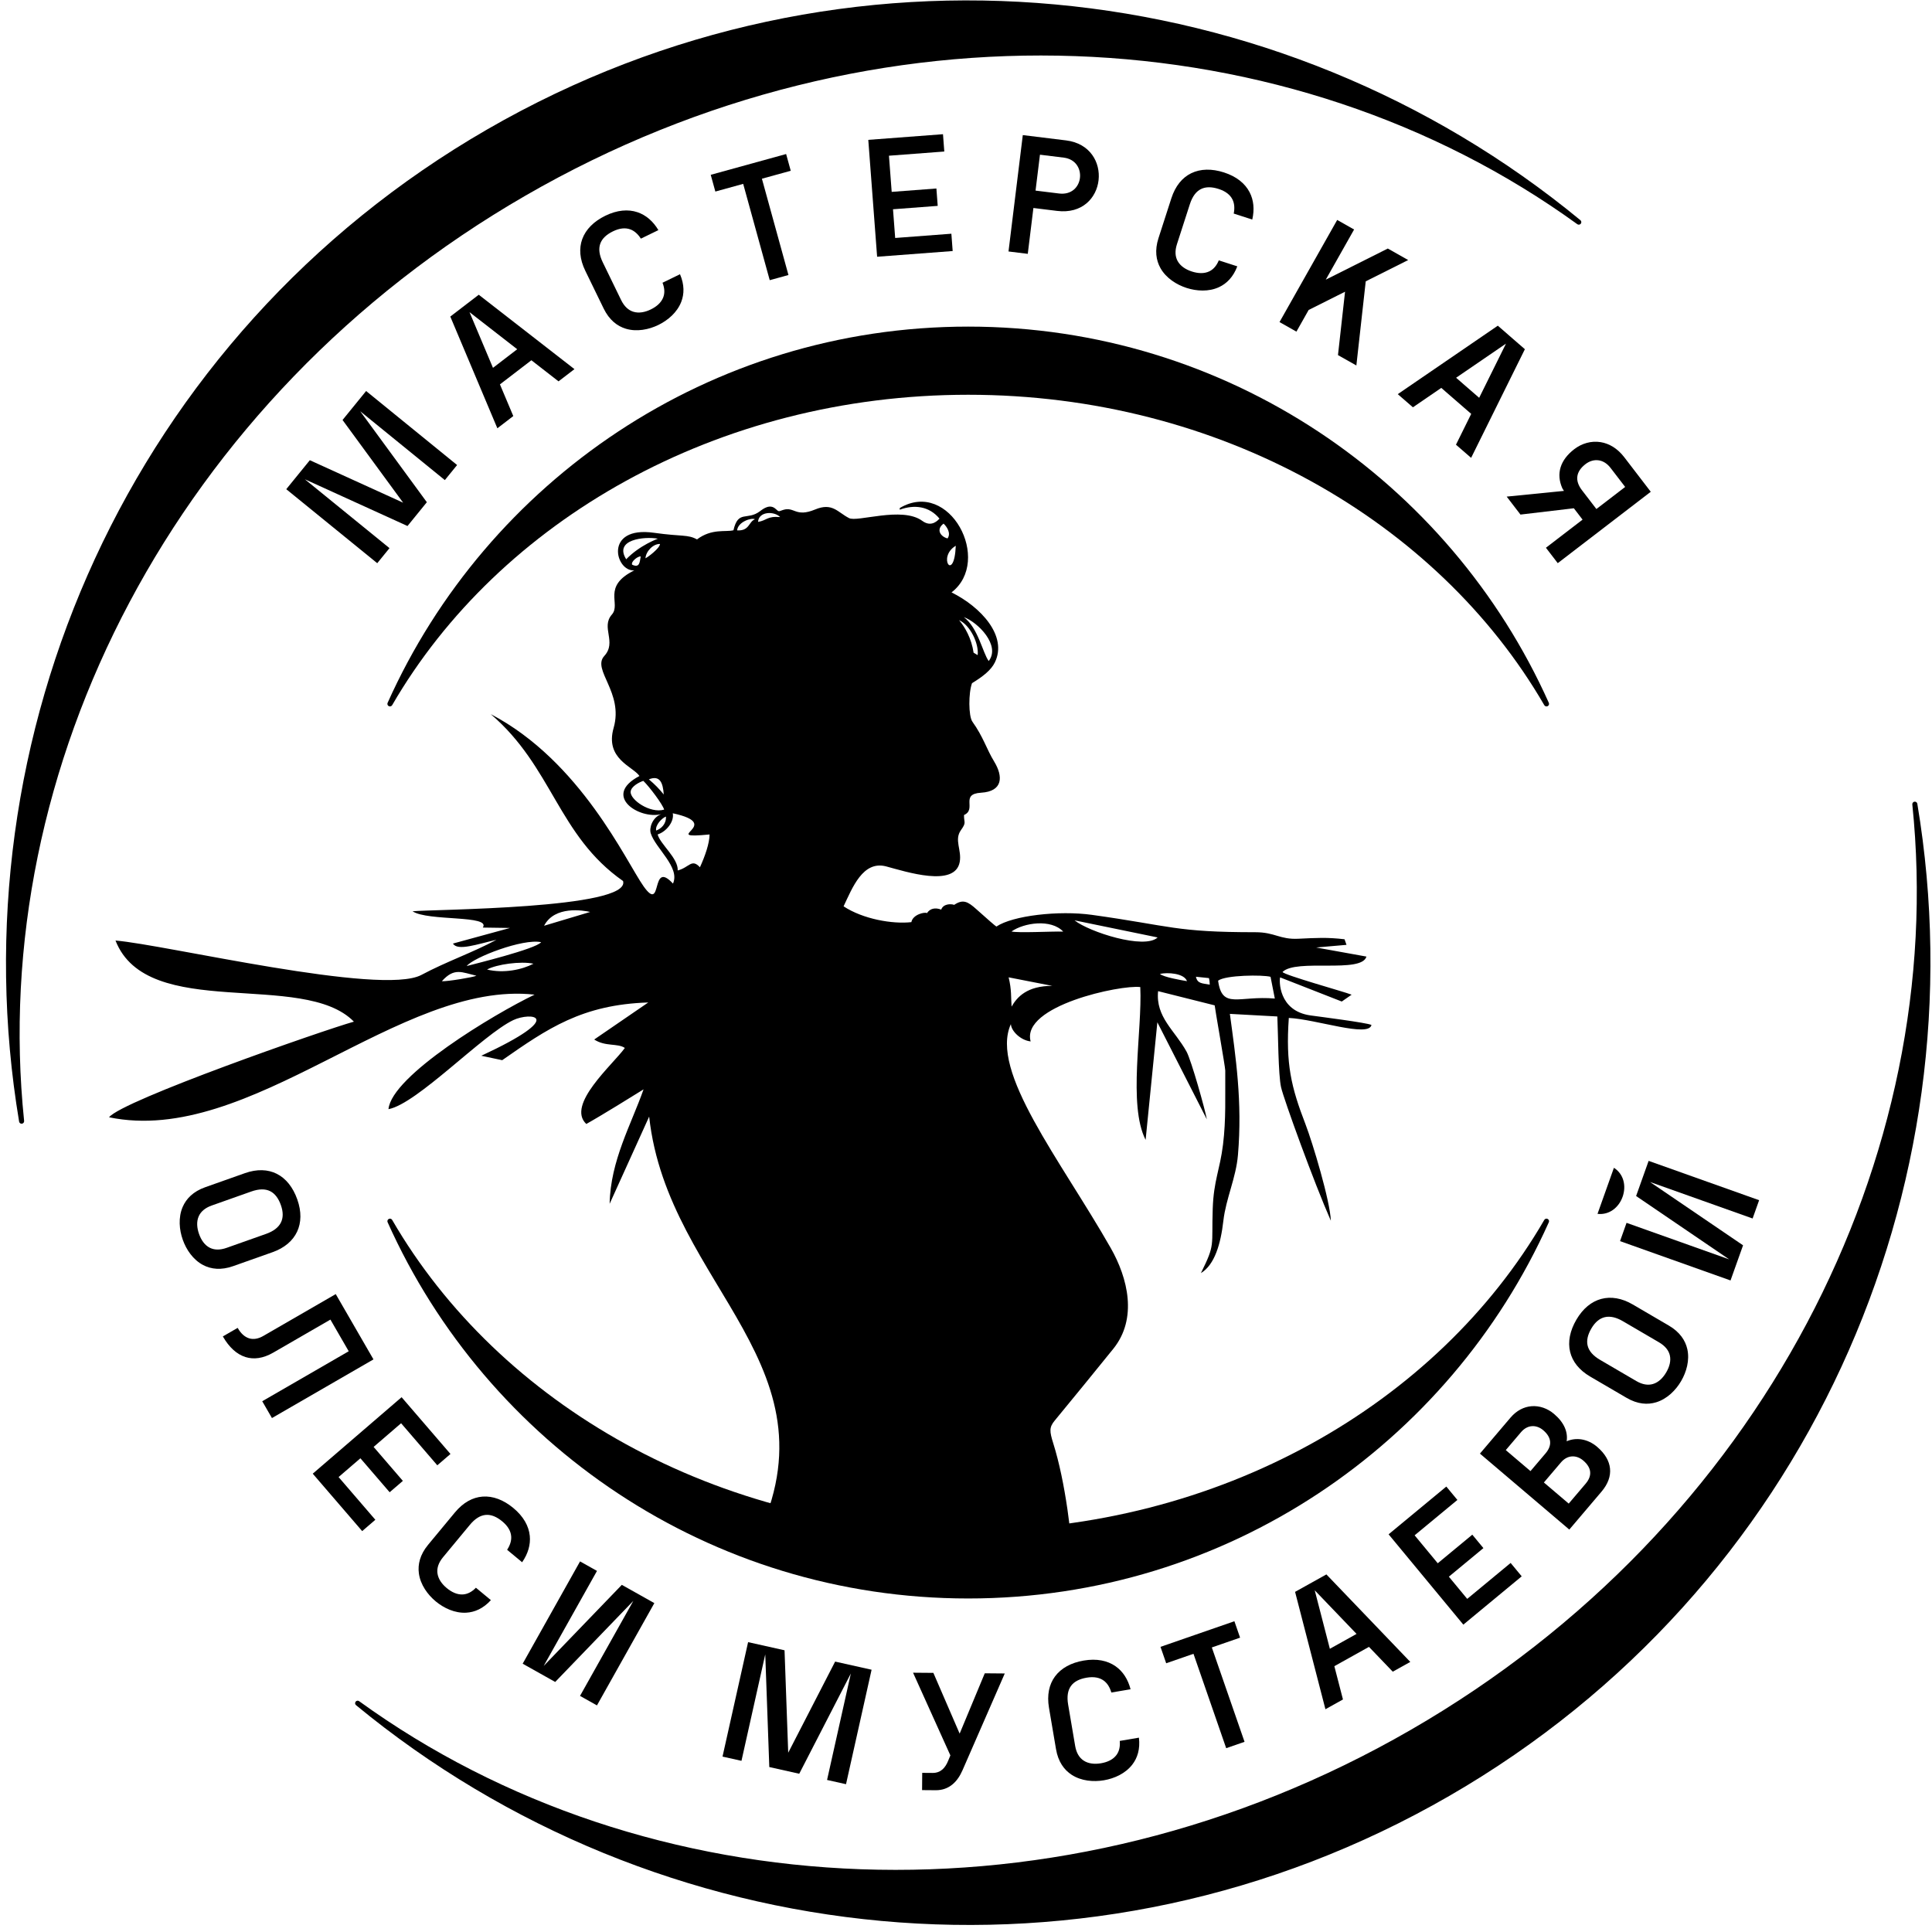<svg width="196" height="196" viewBox="0 0 196 196" fill="none" xmlns="http://www.w3.org/2000/svg">
<path fill-rule="evenodd" clip-rule="evenodd" d="M85.581 91.946C86.475 90.06 87.537 87.284 89.89 87.893C91.899 88.429 96.891 90.067 97.364 87.441C97.583 86.225 96.777 85.213 97.486 84.218C98.071 83.397 97.784 83.5 97.798 82.683C99.132 82.092 97.356 80.552 99.531 80.42C101.758 80.284 101.78 78.773 100.858 77.26C100.084 75.992 99.759 74.763 98.651 73.216C98.243 72.644 98.247 70.276 98.612 69.306C99.747 68.615 100.551 67.971 100.928 67.2C102.235 64.517 99.519 61.586 96.533 60.098C100.723 56.877 96.333 48.527 91.278 51.542V51.71C92.767 51.159 94.281 51.357 95.311 52.617C95.192 52.723 94.534 53.555 93.569 52.845C91.51 51.331 86.929 53.02 86.124 52.555C84.97 51.964 84.444 50.956 82.689 51.69C80.698 52.513 80.596 51.373 79.457 51.728C78.993 51.865 79.061 51.975 78.695 51.634C78.118 51.098 77.46 51.588 77.109 51.856C75.791 52.856 74.894 51.691 74.408 53.795C73.598 54 72.223 53.59 70.71 54.722C69.758 54.201 69.212 54.455 66.344 54.05C61.228 53.327 62.417 58.014 64.347 57.864C61.02 59.511 63.04 61.251 62.075 62.345C60.929 63.647 62.605 65.13 61.304 66.548C60.024 67.946 63.282 70.246 62.255 73.832C61.346 77.006 64.235 77.76 64.872 78.725C61.052 80.729 64.847 83.15 67.068 82.6C66.173 82.94 65.847 84.001 66.017 84.535C66.489 86.059 69.027 87.986 68.273 89.639C65.95 87.123 67.278 92.716 65.294 89.919C63.534 87.436 58.932 77.231 49.785 72.449C56.067 77.817 56.592 84.754 63.209 89.38C64.051 92.218 43.739 92.249 41.852 92.449C43.414 93.483 49.843 92.809 48.982 94.101L51.739 94.141L45.954 95.723C46.408 96.514 48.451 95.773 50.364 95.343C47.899 96.664 45.318 97.536 42.749 98.906C38.682 101.068 16.717 95.817 11.717 95.417C14.957 103.684 30.752 98.376 35.903 103.646C32.929 104.471 12.378 111.64 11.064 113.347C25.429 116.326 40.575 99.385 54.231 100.906C50.115 102.879 39.726 109.13 39.411 112.524C42.311 111.985 48.964 104.963 52.074 103.488C53.806 102.667 57.681 102.998 48.826 107.105L50.948 107.555C55.533 104.357 59.05 101.912 65.766 101.7L60.282 105.458C61.417 106.201 62.668 105.813 63.39 106.314C62.167 108.011 57.42 112.075 59.477 114.026C60.919 113.229 64.327 111.116 65.288 110.515C64.041 114.068 61.929 117.748 61.847 122.125L65.857 113.278C67.744 130.647 85.884 138.733 76.27 157.036C83.109 159.567 90.506 160.949 98.225 160.949C101.888 160.949 105.479 160.637 108.972 160.039C108.747 155.792 108.084 150.358 106.856 146.437C106.467 145.198 106.435 144.801 106.994 144.124C109.037 141.648 110.932 139.319 112.94 136.838C115.431 133.755 114.416 129.653 112.682 126.609C107.581 117.656 100.376 108.686 102.552 103.895C102.596 104.622 103.561 105.544 104.558 105.651C103.57 102.036 113.697 99.887 115.681 100.137C115.893 104.567 114.414 112.094 116.222 115.64L117.413 103.711L122.432 113.555C122.275 112.616 120.846 107.54 120.374 106.685C119.181 104.528 117.222 103.188 117.488 100.552L123.229 101.993C123.213 102.09 124.307 108.272 124.302 108.604C124.283 111.2 124.39 113.554 124.074 116.115C123.756 118.699 123.128 119.746 123.03 122.616C122.897 126.511 123.318 126.161 121.831 129.156C123.232 128.309 123.843 126.182 124.109 123.852C124.371 121.581 125.394 119.497 125.589 117.175C126.053 111.761 125.355 107.196 124.77 102.857L129.585 103.12C129.667 104.809 129.674 109.019 129.963 110.301C130.237 111.517 133.302 119.965 135.014 123.846C134.944 121.837 133.161 115.924 132.441 114.053C130.985 110.282 130.423 107.935 130.749 103.269C133.523 103.402 138.868 105.283 139.135 103.98C138.649 103.748 133.887 103.144 132.959 103.016C129.646 102.554 129.776 99.395 129.87 99.156L136.122 101.604L137.122 100.91C136.348 100.603 130.254 98.917 130.112 98.606C131.483 97.225 138.126 98.792 138.625 97.044L133.524 96.123L136.602 95.854L136.402 95.288C134.624 95.077 133.556 95.148 131.718 95.235C129.813 95.328 129.358 94.573 127.357 94.573C119.207 94.573 118.829 93.934 110.784 92.813C107.394 92.341 102.722 92.892 101.085 93.998C100.977 93.943 100.196 93.267 99.045 92.233C98.193 91.466 97.696 91.193 96.802 91.797C96.436 91.667 95.684 91.701 95.486 92.279C94.859 92.04 94.343 92.172 94.039 92.637C93.856 92.493 92.608 92.756 92.457 93.55C90.552 93.769 87.54 93.241 85.581 91.946ZM71.008 87.984C70.155 87.06 69.932 88.008 68.754 88.307C68.817 87.06 66.986 85.662 66.717 84.654C67.584 84.383 68.422 83.359 68.252 82.506C73.65 83.669 66.664 85.168 71.985 84.656C71.974 85.553 71.545 86.807 71.008 87.984ZM123.576 99.488C124.324 98.913 128.107 98.879 128.896 99.096L129.33 101.302C125.652 100.981 123.982 102.447 123.576 99.488ZM102.325 99.15L106.759 100.017C104.205 100.008 103.182 101.142 102.624 102.121C102.553 101.17 102.638 100.43 102.325 99.15ZM44.826 99.543C46.087 98.131 46.856 98.644 48.331 98.986C48.063 99.136 45.312 99.59 44.826 99.543ZM121.326 99.09L122.647 99.227C122.704 99.455 122.723 99.674 122.729 99.893C121.95 99.746 121.479 99.803 121.326 99.09ZM117.672 98.805C118.405 98.627 120.138 98.722 120.418 99.536C119.819 99.44 118.066 99.136 117.672 98.805ZM49.41 98.359C50.357 97.831 52.847 97.486 54.12 97.768C52.97 98.369 51.12 98.774 49.41 98.359ZM47.348 98.002C48.032 97.13 53.051 95.189 54.899 95.585C54.354 96.275 48.084 97.804 47.348 98.002ZM102.615 94.498C103.884 93.607 106.624 93.2 107.861 94.509C106.661 94.477 103.311 94.667 102.615 94.498ZM117.44 95.103C116.115 96.359 110.495 94.549 109.009 93.368L117.44 95.103ZM59.873 92.517L55.197 93.917C56.276 91.849 59.197 92.362 59.873 92.517ZM66.567 84.259C66.45 83.714 67.164 82.974 67.56 82.842C67.601 83.602 67.063 84.077 66.567 84.259ZM65.266 79.219C65.88 79.809 67.244 81.627 67.376 82.135C65.95 82.554 63.912 81.128 63.978 80.317C64.025 79.769 64.876 79.341 65.266 79.219ZM65.825 79.065C66.969 78.603 67.257 79.445 67.338 80.601C66.873 80.031 66.446 79.582 65.825 79.065ZM98.769 66.215C98.566 64.784 97.893 63.611 97.298 62.914C98.421 63.416 99.319 65.278 99.184 66.461L98.769 66.215ZM100.304 67.063C99.684 66.212 99.233 63.704 97.78 62.607C99.22 63.13 101.528 65.479 100.304 67.063ZM64.124 57.284C63.994 56.953 64.756 56.389 65.001 56.456C64.892 57.016 64.906 57.658 64.124 57.284ZM65.482 56.638C65.529 55.926 66.265 55.16 66.958 55.187C66.927 55.627 65.748 56.511 65.482 56.638ZM96.963 55.367C96.809 59.178 95.044 56.51 96.963 55.367ZM63.527 56.737C62.261 54.719 65.37 54.407 66.738 54.648C66.729 54.66 64.914 55.299 63.527 56.737ZM74.78 53.81C74.858 52.92 76.285 52.486 76.585 52.68C75.93 52.943 76.055 53.871 74.78 53.81ZM95.724 53.122C96.046 53.417 96.512 54.094 96.127 54.623C95.411 54.441 94.929 53.711 95.724 53.122ZM76.905 52.946C76.958 51.894 78.497 51.813 79.147 52.455C77.81 52.343 77.808 52.799 76.905 52.946Z" fill="black"/>
<path fill-rule="evenodd" clip-rule="evenodd" d="M98.225 33.134C124.469 33.134 147.05 48.807 157.127 71.302C157.182 71.424 157.135 71.567 157.018 71.633C156.895 71.704 156.737 71.661 156.666 71.538C145.831 52.849 123.73 40.048 98.225 40.048C72.72 40.048 50.62 52.849 39.785 71.538C39.713 71.661 39.555 71.704 39.432 71.633C39.316 71.567 39.269 71.424 39.323 71.302C49.4 48.807 71.981 33.134 98.225 33.134ZM157.127 123.996C147.05 146.491 124.469 162.164 98.225 162.164C71.981 162.164 49.4 146.491 39.323 123.996C39.268 123.874 39.315 123.731 39.432 123.665C39.555 123.594 39.713 123.637 39.785 123.76C50.62 142.448 72.72 155.25 98.225 155.25C123.73 155.25 145.831 142.448 156.666 123.76C156.737 123.637 156.895 123.594 157.018 123.665C157.135 123.731 157.182 123.874 157.127 123.996Z" fill="black"/>
<path fill-rule="evenodd" clip-rule="evenodd" d="M49.421 13.133C13.152 34.073 -4.588 74.775 1.939 113.786C1.961 113.919 2.08 114.011 2.214 113.999C2.356 113.987 2.462 113.86 2.447 113.717C-1.248 78.008 17.697 40.406 53.3 19.851C88.903 -0.705 130.94 1.69 160.017 22.745C160.133 22.829 160.297 22.801 160.378 22.684C160.455 22.574 160.434 22.424 160.331 22.339C129.811 -2.819 85.691 -7.807 49.421 13.133ZM36.119 172.989C66.639 198.147 110.759 203.135 147.029 182.195C183.299 161.254 201.038 120.552 194.511 81.541C194.49 81.409 194.37 81.317 194.237 81.328C194.094 81.34 193.988 81.468 194.003 81.61C197.698 117.319 178.753 154.922 143.15 175.477C107.548 196.033 65.51 193.638 36.433 172.583C36.317 172.499 36.154 172.526 36.072 172.643C35.995 172.753 36.015 172.903 36.119 172.989Z" fill="black"/>
<path fill-rule="evenodd" clip-rule="evenodd" d="M167.43 49.92L158.033 57.132L156.833 55.569L160.55 52.716L159.665 51.563L154.25 52.203L152.852 50.381L158.664 49.801C158.616 49.724 158.527 49.599 158.492 49.524C158.171 48.793 158.116 48.078 158.323 47.406C158.529 46.739 158.993 46.117 159.711 45.566C160.481 44.976 161.436 44.702 162.384 44.855C163.236 44.992 164.081 45.474 164.776 46.38L167.469 49.89L167.43 49.92ZM161.953 51.64L164.872 49.4L163.393 47.473C163.04 47.013 162.62 46.767 162.193 46.701C161.73 46.63 161.258 46.77 160.855 47.079C160.359 47.459 160.082 47.88 160.021 48.325C159.959 48.772 160.116 49.247 160.49 49.734L161.953 51.64Z" fill="black"/>
<path fill-rule="evenodd" clip-rule="evenodd" d="M143.339 41.321L146.217 39.352L149.253 41.989L147.707 45.114L149.244 46.449L154.698 35.427L153.489 34.377L153.161 34.092L151.952 33.041L141.802 39.986L143.339 41.321ZM147.72 38.323L152.781 34.861L150.061 40.356L147.72 38.323Z" fill="black"/>
<path fill-rule="evenodd" clip-rule="evenodd" d="M52.073 42.209L50.718 38.996L53.909 36.547L56.662 38.688L58.278 37.449L48.569 29.901L47.297 30.876L46.953 31.14L45.682 32.115L50.457 43.449L52.073 42.209ZM50.012 37.317L47.631 31.667L52.471 35.43L50.012 37.317Z" fill="black"/>
<path fill-rule="evenodd" clip-rule="evenodd" d="M129.806 32.674L131.521 33.643L132.761 31.447L136.454 29.595L135.737 36.024L137.602 37.077L138.553 28.541L142.859 26.382L140.793 25.214L134.498 28.372L137.372 23.283L135.657 22.314L131.341 29.955V29.956L129.806 32.674Z" fill="black"/>
<path fill-rule="evenodd" clip-rule="evenodd" d="M117.731 27.205C117.281 26.408 117.129 25.396 117.526 24.165L118.834 20.114C119.242 18.852 119.948 18.016 120.842 17.578C121.789 17.114 122.944 17.097 124.175 17.495C125.439 17.903 126.304 18.606 126.768 19.495C127.187 20.297 127.279 21.25 127.041 22.273L125.16 21.666C125.268 21.121 125.23 20.65 125.045 20.26C124.811 19.768 124.341 19.4 123.634 19.171C122.935 18.945 122.331 18.935 121.84 19.179C121.349 19.422 120.966 19.923 120.709 20.72L119.401 24.77C119.172 25.48 119.23 26.042 119.467 26.477C119.753 27.002 120.299 27.346 120.912 27.544C121.528 27.743 122.161 27.783 122.69 27.525C123.079 27.335 123.413 26.983 123.645 26.413L125.523 27.02C125.112 28.107 124.443 28.77 123.671 29.129C122.627 29.614 121.399 29.541 120.374 29.21C119.357 28.881 118.304 28.218 117.731 27.205Z" fill="black"/>
<path fill-rule="evenodd" clip-rule="evenodd" d="M63.495 33.351C62.618 33.088 61.807 32.464 61.241 31.3L59.379 27.473C58.798 26.281 58.729 25.188 59.07 24.253C59.432 23.262 60.253 22.45 61.416 21.884C62.61 21.303 63.721 21.211 64.672 21.53C65.53 21.819 66.257 22.443 66.793 23.345L65.016 24.21C64.717 23.743 64.363 23.429 63.959 23.276C63.449 23.083 62.856 23.143 62.187 23.468C61.527 23.79 61.084 24.2 60.899 24.716C60.713 25.232 60.784 25.858 61.15 26.611L63.012 30.439C63.339 31.109 63.77 31.474 64.242 31.623C64.812 31.804 65.445 31.674 66.024 31.392C66.606 31.109 67.09 30.699 67.293 30.147C67.442 29.741 67.439 29.256 67.212 28.684L68.986 27.82C69.444 28.889 69.419 29.831 69.112 30.624C68.695 31.697 67.758 32.496 66.79 32.967C65.829 33.434 64.609 33.685 63.495 33.351Z" fill="black"/>
<path fill-rule="evenodd" clip-rule="evenodd" d="M102.318 25.463L103.762 13.705L108.153 14.244C113.054 14.847 112.344 22.023 107.246 21.397L104.838 21.101L104.267 25.752L102.312 25.512L102.318 25.463ZM107.913 15.991L105.503 15.694L105.055 19.337L107.44 19.63C110.011 19.945 110.368 16.292 107.913 15.991Z" fill="black"/>
<path fill-rule="evenodd" clip-rule="evenodd" d="M95.798 15.372L90.184 15.797L90.461 19.466L94.997 19.123L95.13 20.886L90.595 21.229L90.815 24.142L96.516 23.711L96.648 25.468L88.983 26.047L88.087 14.188L95.665 13.615L95.798 15.372Z" fill="black"/>
<path fill-rule="evenodd" clip-rule="evenodd" d="M79.765 15.674L80.22 17.325L77.295 18.131L79.988 27.9L78.089 28.424L75.396 18.654L72.571 19.433L72.103 17.735L79.752 15.626L79.765 15.674Z" fill="black"/>
<path fill-rule="evenodd" clip-rule="evenodd" d="M45.129 48.705L46.372 47.177L37.142 39.669C36.345 40.649 35.547 41.629 34.751 42.608L40.897 50.997L31.432 46.688C30.635 47.668 29.838 48.648 29.041 49.628L38.271 57.136L39.514 55.608L30.928 48.623L41.34 53.364C41.994 52.559 42.649 51.754 43.303 50.949L36.543 41.721L45.129 48.705Z" fill="black"/>
<path fill-rule="evenodd" clip-rule="evenodd" d="M163.731 118.471C164.736 119.113 164.998 120.325 164.611 121.416C164.222 122.506 163.253 123.283 162.067 123.145C162.65 121.508 163.148 120.11 163.731 118.471Z" fill="black"/>
<path fill-rule="evenodd" clip-rule="evenodd" d="M176.832 126.336L167.388 119.91L177.801 123.615L178.462 121.759L167.252 117.77C166.828 118.96 166.405 120.145 165.982 121.335L175.425 127.762L165.012 124.056L164.352 125.912L175.561 129.901C175.985 128.711 176.408 127.526 176.832 126.336Z" fill="black"/>
<path fill-rule="evenodd" clip-rule="evenodd" d="M18.529 122.452C18.889 121.61 19.6 120.874 20.82 120.442L24.832 119.021C26.082 118.578 27.176 118.632 28.067 119.076C29.011 119.546 29.725 120.453 30.157 121.673C30.601 122.924 30.567 124.039 30.143 124.948C29.703 125.891 28.842 126.611 27.655 127.032L23.656 128.448C22.433 128.881 21.418 128.763 20.609 128.339C19.59 127.805 18.901 126.785 18.542 125.77C18.184 124.762 18.073 123.522 18.529 122.452ZM21.287 126.586C21.726 126.806 22.289 126.843 22.998 126.591L26.997 125.175C27.735 124.913 28.237 124.533 28.489 124.043C28.738 123.558 28.744 122.962 28.497 122.261C28.251 121.569 27.893 121.083 27.401 120.841C26.909 120.599 26.279 120.599 25.49 120.878L21.478 122.299C20.775 122.548 20.364 122.937 20.162 123.389C19.919 123.935 19.977 124.578 20.192 125.185C20.408 125.795 20.761 126.323 21.287 126.586Z" fill="black"/>
<path fill-rule="evenodd" clip-rule="evenodd" d="M168.022 142.26C167.147 142.529 166.126 142.46 165.009 141.807L161.334 139.659C160.189 138.99 159.525 138.12 159.289 137.153C159.039 136.128 159.271 134.997 159.923 133.88C160.593 132.734 161.466 132.04 162.434 131.777C163.439 131.505 164.545 131.698 165.632 132.333L169.295 134.474C170.415 135.129 170.98 135.981 171.178 136.873C171.427 137.996 171.092 139.18 170.549 140.11C170.009 141.033 169.134 141.919 168.022 142.26ZM169.4 137.486C169.285 137.009 168.95 136.554 168.301 136.175L164.638 134.034C163.962 133.639 163.348 133.501 162.81 133.625C162.28 133.748 161.82 134.128 161.445 134.769C161.074 135.403 160.934 135.991 161.067 136.523C161.199 137.055 161.606 137.536 162.328 137.958L166.003 140.106C166.647 140.482 167.209 140.546 167.684 140.408C168.259 140.242 168.712 139.782 169.037 139.226C169.364 138.667 169.539 138.057 169.4 137.486Z" fill="black"/>
<path fill-rule="evenodd" clip-rule="evenodd" d="M37.846 137.934L27.589 143.861L26.604 142.155L35.377 137.085L33.521 133.872L27.728 137.219C26.691 137.819 25.742 137.935 24.906 137.672C24.002 137.388 23.234 136.66 22.633 135.622L22.609 135.579L24.11 134.712L24.135 134.754C24.413 135.235 24.797 135.631 25.285 135.776C25.69 135.896 26.169 135.845 26.721 135.526L34.061 131.285L37.888 137.909L37.846 137.934Z" fill="black"/>
<path fill-rule="evenodd" clip-rule="evenodd" d="M44.364 148.654L40.691 144.387L37.903 146.788L40.87 150.235L39.53 151.388L36.563 147.941L34.349 149.846L38.078 154.18L36.743 155.329L31.728 149.503L40.742 141.745L45.7 147.505L44.364 148.654Z" fill="black"/>
<path fill-rule="evenodd" clip-rule="evenodd" d="M147.851 152.168L143.513 155.757L145.859 158.592L149.364 155.692L150.491 157.054L146.986 159.954L148.848 162.205L153.253 158.56L154.376 159.918L148.454 164.818L140.872 155.655L146.728 150.81L147.851 152.168Z" fill="black"/>
<path fill-rule="evenodd" clip-rule="evenodd" d="M42.495 159.618C42.372 158.711 42.605 157.715 43.431 156.718L46.147 153.441C46.993 152.42 47.959 151.905 48.952 151.829C50.003 151.749 51.082 152.161 52.078 152.987C53.1 153.834 53.644 154.808 53.746 155.806C53.837 156.706 53.569 157.625 52.969 158.488L51.447 157.226C51.75 156.76 51.889 156.309 51.861 155.877C51.826 155.334 51.526 154.818 50.954 154.343C50.389 153.875 49.832 153.641 49.285 153.686C48.739 153.73 48.198 154.053 47.664 154.698L44.948 157.975C44.472 158.55 44.318 159.093 44.377 159.585C44.448 160.179 44.828 160.701 45.324 161.112C45.822 161.525 46.396 161.797 46.982 161.753C47.413 161.721 47.855 161.518 48.281 161.074L49.801 162.333C49.017 163.192 48.149 163.559 47.299 163.606C46.15 163.67 45.036 163.147 44.206 162.46C43.383 161.778 42.651 160.771 42.495 159.618Z" fill="black"/>
<path fill-rule="evenodd" clip-rule="evenodd" d="M56.325 170.634L64.251 162.409L58.843 172.048L60.561 173.012L66.383 162.635C65.281 162.017 64.184 161.4 63.083 160.782L55.157 169.007L60.564 159.368L58.846 158.404L53.025 168.781C54.127 169.399 55.223 170.016 56.325 170.634Z" fill="black"/>
<path fill-rule="evenodd" clip-rule="evenodd" d="M83.905 180.575L85.828 181.005L88.422 169.393C87.189 169.117 85.957 168.842 84.724 168.567L79.964 177.813L79.591 167.42C78.359 167.144 77.126 166.869 75.894 166.594L73.299 178.206L75.222 178.635L77.635 167.833L78.045 179.266C79.057 179.492 80.07 179.719 81.082 179.945L86.318 169.773L83.905 180.575Z" fill="black"/>
<path fill-rule="evenodd" clip-rule="evenodd" d="M99.937 169.755L101.933 169.772L97.645 179.592C97.401 180.149 97.074 180.657 96.631 181.025C96.185 181.394 95.624 181.623 94.916 181.617L93.544 181.606L93.558 179.855L94.594 179.863C95.015 179.867 95.34 179.741 95.596 179.522C95.855 179.301 96.047 178.984 96.199 178.607L96.415 178.085L92.629 169.695L94.69 169.712L97.356 175.875L99.904 169.755H99.937Z" fill="black"/>
<path fill-rule="evenodd" clip-rule="evenodd" d="M108.72 180.052C107.952 179.553 107.349 178.726 107.132 177.451L106.419 173.255C106.197 171.947 106.437 170.879 107.027 170.077C107.652 169.228 108.668 168.679 109.943 168.462C111.252 168.24 112.345 168.463 113.168 169.037C113.91 169.554 114.432 170.357 114.695 171.374L112.745 171.705C112.59 171.172 112.338 170.772 111.993 170.512C111.558 170.183 110.972 170.074 110.239 170.199C109.515 170.322 108.974 170.592 108.652 171.035C108.329 171.479 108.221 172.1 108.361 172.925L109.074 177.121C109.199 177.856 109.511 178.327 109.923 178.603C110.419 178.937 111.062 178.99 111.697 178.882C112.336 178.773 112.915 178.515 113.265 178.042C113.522 177.695 113.655 177.228 113.598 176.615L115.543 176.285C115.682 177.438 115.395 178.336 114.876 179.011C114.175 179.924 113.052 180.427 111.991 180.608C110.937 180.787 109.696 180.685 108.72 180.052Z" fill="black"/>
<path fill-rule="evenodd" clip-rule="evenodd" d="M125.245 164.52L125.806 166.139L122.939 167.132L126.258 176.707L124.396 177.352L121.078 167.777L118.309 168.737L117.732 167.072L125.229 164.474L125.245 164.52Z" fill="black"/>
<path fill-rule="evenodd" clip-rule="evenodd" d="M136.242 172.409L135.369 169.033L138.881 167.074L141.295 169.591L143.073 168.6L134.562 159.723L133.163 160.503L132.784 160.714L131.385 161.494L134.464 173.401L136.242 172.409ZM134.913 167.269L133.378 161.334L137.621 165.759L134.913 167.269Z" fill="black"/>
<path fill-rule="evenodd" clip-rule="evenodd" d="M159.166 155.142L150.138 147.468L153.235 143.823C153.858 143.09 154.605 142.725 155.355 142.66C156.174 142.59 156.995 142.879 157.657 143.442C158.169 143.877 158.529 144.339 158.74 144.816C158.942 145.272 159.007 145.742 158.936 146.216C159.433 146.002 159.955 145.947 160.461 146.029C161.017 146.121 161.553 146.378 162.015 146.77C162.818 147.452 163.257 148.205 163.335 148.979C163.414 149.759 163.126 150.558 162.474 151.325L159.204 155.174L159.166 155.142ZM154.304 145.295L152.76 147.112L155.267 149.242L156.798 147.441C157.143 147.034 157.297 146.627 157.256 146.233C157.217 145.84 156.984 145.456 156.557 145.093C156.211 144.799 155.798 144.648 155.387 144.685C155.009 144.719 154.63 144.911 154.304 145.295ZM158.356 148.363L156.626 150.397L159.145 152.539L160.86 150.521C161.206 150.114 161.36 149.706 161.319 149.31C161.279 148.917 161.045 148.531 160.615 148.166C160.267 147.87 159.852 147.718 159.44 147.754C159.061 147.787 158.682 147.979 158.356 148.363Z" fill="black"/>
</svg>
